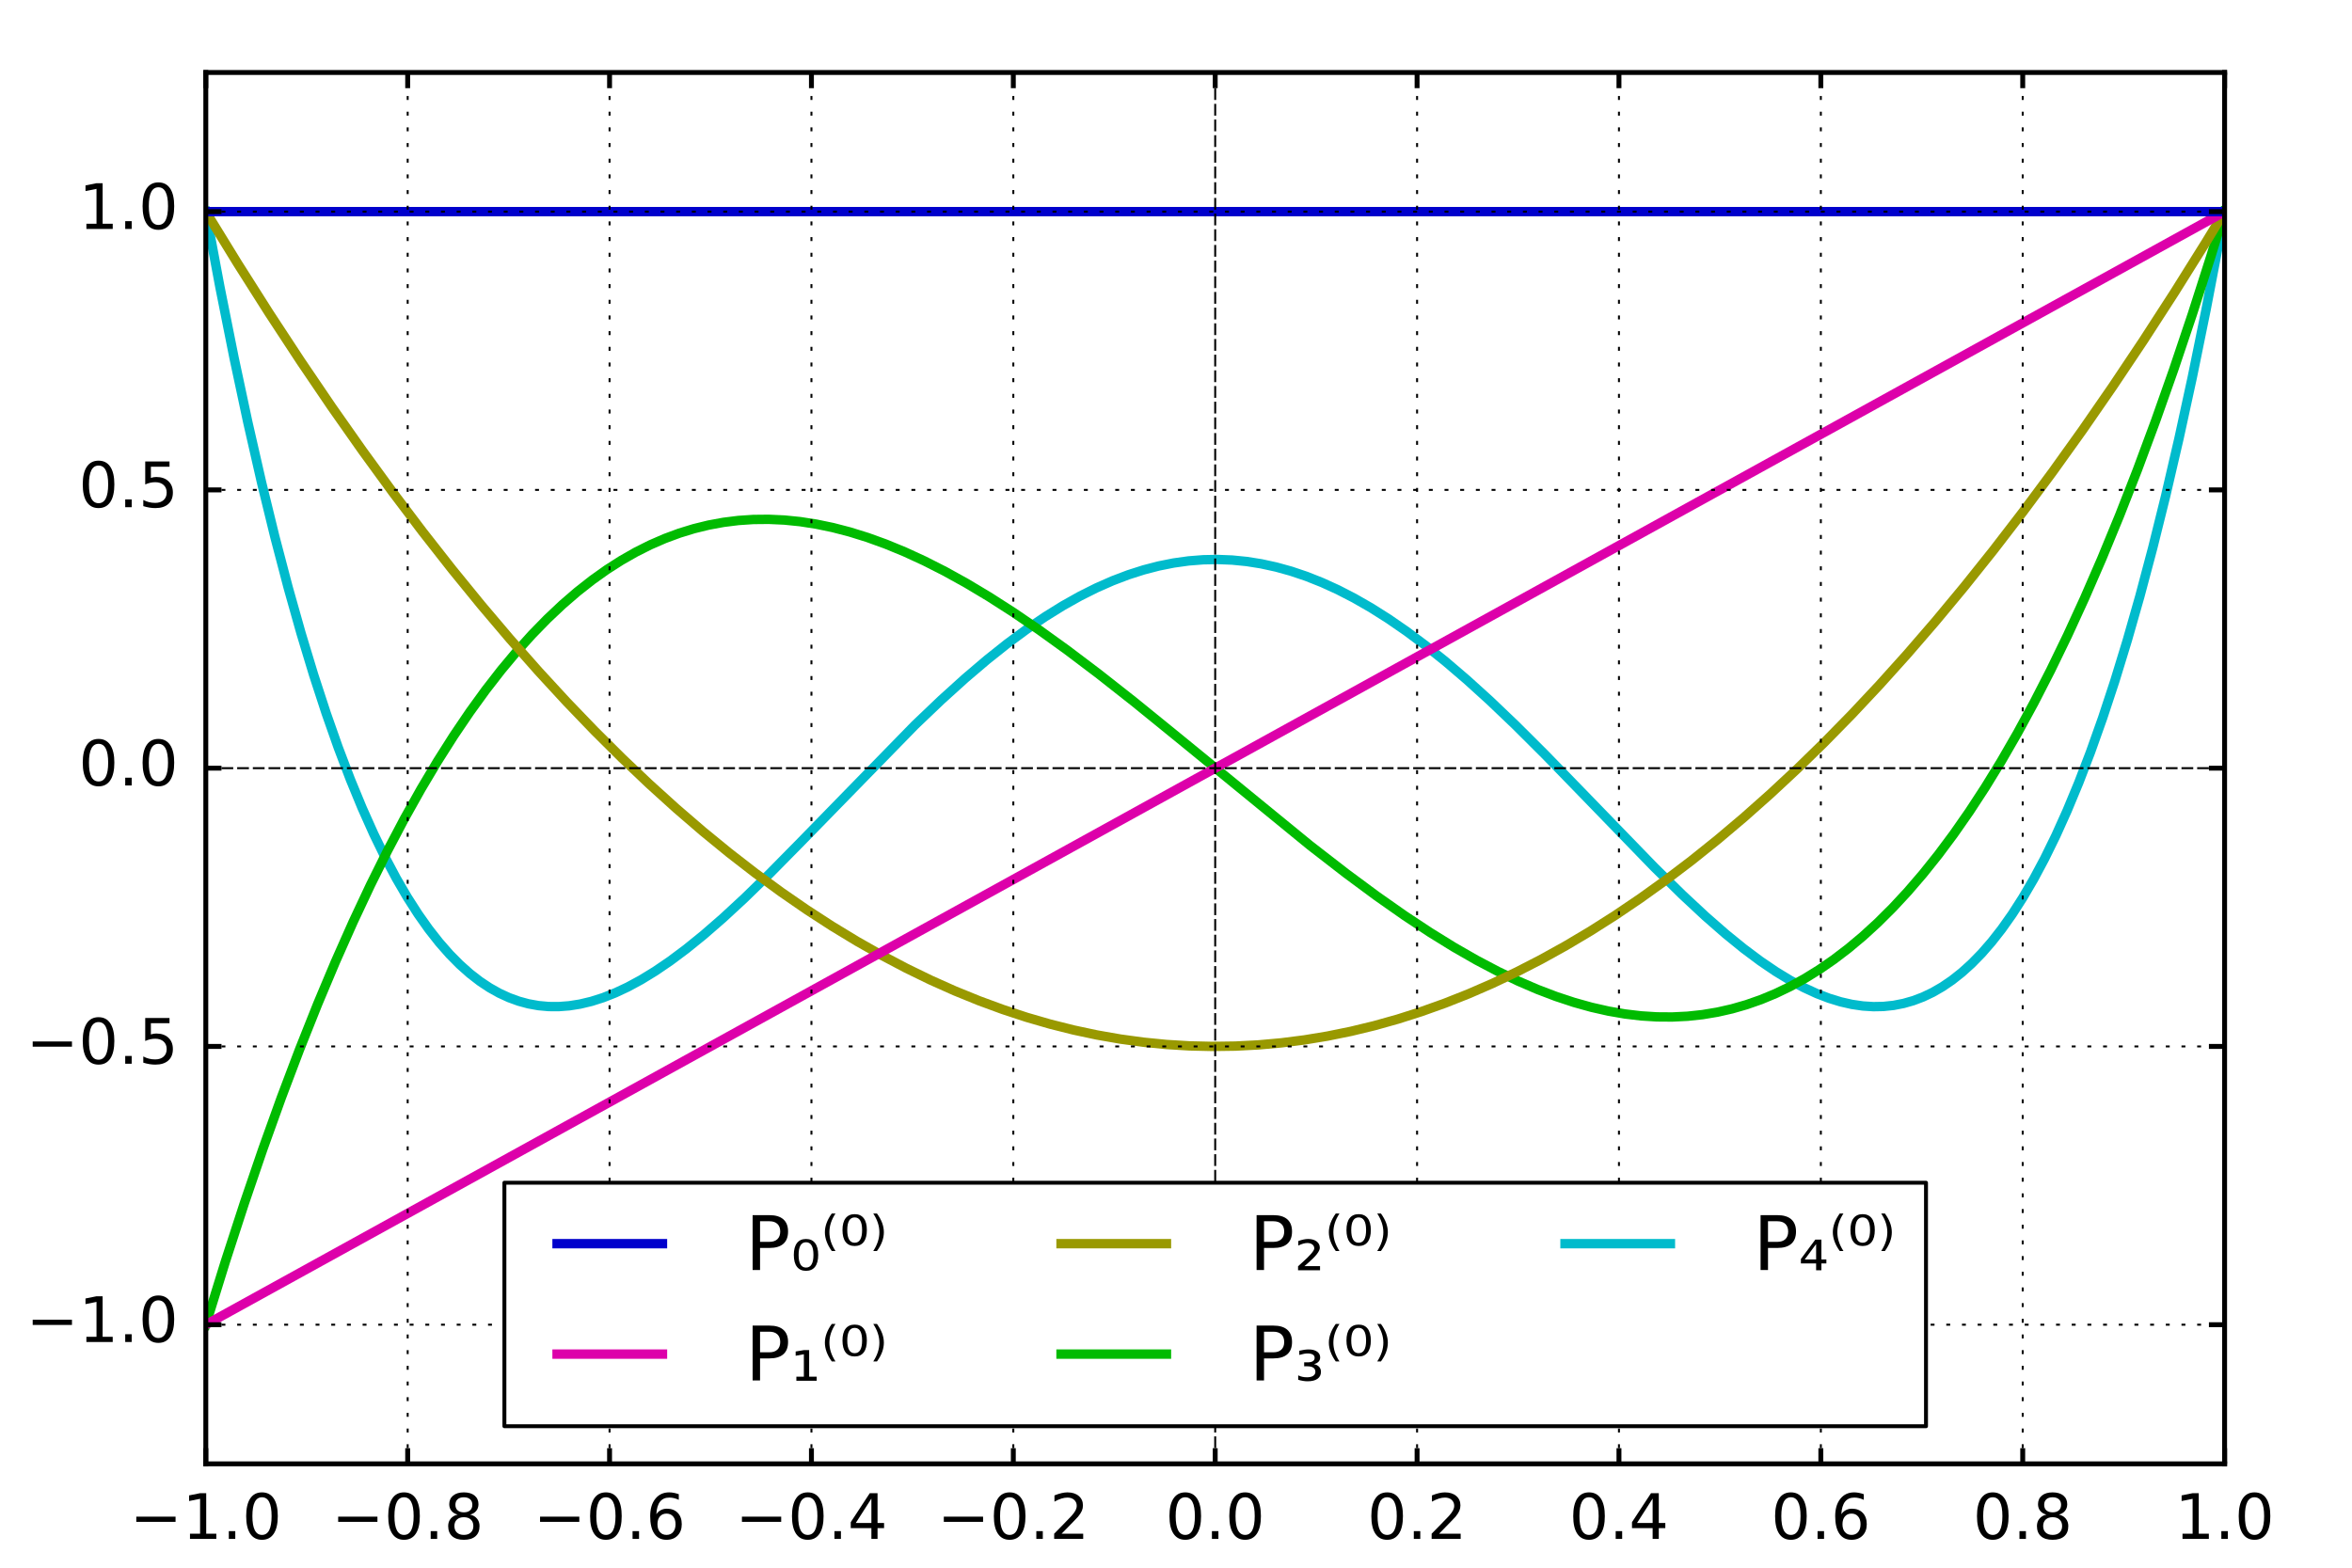 <?xml version='1.0' encoding='UTF-8'?>
<!DOCTYPE svg PUBLIC "-//W3C//DTD SVG 1.1//EN" "http://www.w3.org/Graphics/SVG/1.1/DTD/svg11.dtd">
<!-- Created with matplotlib (http://matplotlib.org/) -->
<svg xmlns="http://www.w3.org/2000/svg" xmlns:xlink="http://www.w3.org/1999/xlink" height="400px" version="1.1" viewBox="0 0 600 400" width="600px">
  <title>mplwp_legendreP04a0.svg</title>
  <desc>https://commons.wikimedia.org/wiki/File:mplwp_legendreP04a0.svg
Plot created with mplwp, the Matplotlib extension for Wikipedia plots.</desc>
  <defs>
    <style type="text/css">
*{stroke-linecap:butt;stroke-linejoin:round;stroke-miterlimit:100000;}
  </style>
  </defs>
  <defs>
    <clipPath id="p9bc7bbf97d">
      <rect height="355.0" width="515.0" x="52.5" y="18.5"/>
    </clipPath>
  </defs>
  <g id="figure_1">
    <g id="patch_1">
      <path d="M 0 400 
L 600 400 
L 600 0 
L 0 0 
z 
" style="fill:#ffffff;"/>
    </g>
    <g id="axes_1">
      <g id="patch_2">
        <path d="M 52.5 373.5 
L 567.5 373.5 
L 567.5 18.5 
L 52.5 18.5 
z 
" style="fill:#ffffff;"/>
      </g>
      <g id="line2d_1">
        <path clip-path="url(#p9bc7bbf97d)" d="M 52.5 54 
L 56.105 73.261 
L 59.71 91.309 
L 63.212 107.72 
L 66.714 123.061 
L 70.113 136.962 
L 73.512 149.921 
L 76.808 161.617 
L 80.001 172.159 
L 83.194 181.951 
L 86.284 190.735 
L 89.374 198.863 
L 92.361 206.115 
L 95.348 212.795 
L 98.232 218.719 
L 101.116 224.143 
L 103.897 228.918 
L 106.678 233.259 
L 109.356 237.045 
L 112.034 240.456 
L 114.712 243.506 
L 117.287 246.109 
L 119.862 248.402 
L 122.437 250.394 
L 124.909 252.035 
L 127.381 253.419 
L 129.853 254.555 
L 132.325 255.454 
L 134.797 256.123 
L 137.372 256.587 
L 139.947 256.822 
L 142.522 256.838 
L 145.2 256.634 
L 147.981 256.194 
L 150.865 255.505 
L 153.852 254.557 
L 156.942 253.338 
L 160.135 251.842 
L 163.534 250.003 
L 167.139 247.796 
L 170.95 245.202 
L 175.07 242.124 
L 179.499 238.537 
L 184.443 234.237 
L 189.902 229.187 
L 196.288 222.968 
L 204.322 214.814 
L 233.368 185.038 
L 240.166 178.554 
L 246.243 173.06 
L 251.805 168.327 
L 256.955 164.228 
L 261.899 160.575 
L 266.637 157.351 
L 271.169 154.538 
L 275.495 152.111 
L 279.718 149.996 
L 283.838 148.181 
L 287.855 146.654 
L 291.769 145.404 
L 295.58 144.414 
L 299.391 143.652 
L 303.202 143.121 
L 306.91 142.827 
L 310.618 142.753 
L 314.326 142.9 
L 318.034 143.268 
L 321.742 143.855 
L 325.553 144.684 
L 329.364 145.741 
L 333.278 147.06 
L 337.295 148.655 
L 341.312 150.488 
L 345.432 152.61 
L 349.758 155.091 
L 354.187 157.892 
L 358.822 161.09 
L 363.663 164.705 
L 368.71 168.753 
L 374.169 173.423 
L 380.04 178.746 
L 386.529 184.938 
L 394.048 192.43 
L 404.245 202.934 
L 422.064 221.32 
L 429.171 228.303 
L 435.042 233.773 
L 440.192 238.277 
L 444.827 242.044 
L 449.05 245.202 
L 452.964 247.863 
L 456.672 250.121 
L 460.174 251.997 
L 463.47 253.514 
L 466.56 254.701 
L 469.547 255.618 
L 472.431 256.273 
L 475.212 256.679 
L 477.89 256.85 
L 480.465 256.799 
L 483.04 256.528 
L 485.615 256.027 
L 488.087 255.32 
L 490.559 254.383 
L 493.031 253.206 
L 495.503 251.78 
L 497.975 250.095 
L 500.447 248.143 
L 502.919 245.913 
L 505.494 243.284 
L 508.069 240.331 
L 510.644 237.045 
L 513.322 233.259 
L 516 229.086 
L 518.781 224.328 
L 521.562 219.122 
L 524.446 213.235 
L 527.33 206.833 
L 530.317 199.64 
L 533.304 191.856 
L 536.394 183.161 
L 539.484 173.789 
L 542.677 163.37 
L 545.87 152.178 
L 549.166 139.788 
L 552.462 126.519 
L 555.861 111.883 
L 559.26 96.249 
L 562.762 79.062 
L 566.264 60.743 
L 567.5 54 
L 567.5 54 
" style="fill:none;stroke:#00bbcc;stroke-linecap:square;stroke-width:2.4;"/>
      </g>
      <g id="line2d_2">
        <path clip-path="url(#p9bc7bbf97d)" d="M 52.5 338 
L 57.444 322.032 
L 62.285 307.142 
L 67.023 293.271 
L 71.761 280.081 
L 76.396 267.822 
L 81.031 256.19 
L 85.563 245.41 
L 90.095 235.205 
L 94.524 225.776 
L 98.85 217.076 
L 103.176 208.868 
L 107.399 201.322 
L 111.622 194.227 
L 115.742 187.73 
L 119.862 181.644 
L 123.879 176.099 
L 127.896 170.927 
L 131.81 166.242 
L 135.724 161.897 
L 139.638 157.884 
L 143.449 154.291 
L 147.26 150.999 
L 151.071 148.002 
L 154.779 145.362 
L 158.487 142.989 
L 162.195 140.875 
L 165.903 139.015 
L 169.611 137.403 
L 173.319 136.031 
L 177.027 134.893 
L 180.735 133.984 
L 184.546 133.28 
L 188.357 132.803 
L 192.168 132.547 
L 196.082 132.507 
L 200.099 132.691 
L 204.116 133.097 
L 208.236 133.734 
L 212.459 134.611 
L 216.785 135.734 
L 221.317 137.144 
L 225.952 138.821 
L 230.793 140.813 
L 235.84 143.136 
L 241.093 145.804 
L 246.552 148.827 
L 252.32 152.278 
L 258.5 156.24 
L 265.092 160.736 
L 272.199 165.855 
L 280.13 171.846 
L 289.297 179.059 
L 300.936 188.518 
L 334.205 215.727 
L 343.372 222.832 
L 351.2 228.626 
L 358.307 233.615 
L 364.796 237.905 
L 370.873 241.663 
L 376.641 244.971 
L 382.1 247.847 
L 387.25 250.315 
L 392.194 252.444 
L 396.932 254.249 
L 401.567 255.78 
L 405.996 257.013 
L 410.322 257.991 
L 414.545 258.72 
L 418.665 259.207 
L 422.682 259.461 
L 426.596 259.489 
L 430.51 259.295 
L 434.321 258.885 
L 438.132 258.25 
L 441.84 257.409 
L 445.548 256.342 
L 449.256 255.042 
L 452.964 253.503 
L 456.672 251.72 
L 460.38 249.684 
L 464.088 247.391 
L 467.796 244.833 
L 471.504 242.005 
L 475.212 238.9 
L 479.023 235.413 
L 482.834 231.62 
L 486.645 227.514 
L 490.559 222.963 
L 494.473 218.068 
L 498.387 212.82 
L 502.404 207.059 
L 506.421 200.911 
L 510.541 194.195 
L 514.661 187.054 
L 518.884 179.284 
L 523.107 171.05 
L 527.433 162.123 
L 531.759 152.689 
L 536.188 142.494 
L 540.72 131.488 
L 545.252 119.892 
L 549.887 107.408 
L 554.522 94.281 
L 559.26 80.185 
L 563.998 65.391 
L 567.5 54 
L 567.5 54 
" style="fill:none;stroke:#00bb00;stroke-linecap:square;stroke-width:2.4;"/>
      </g>
      <g id="line2d_3">
        <path clip-path="url(#p9bc7bbf97d)" d="M 52.5 54 
L 60.637 67.249 
L 68.671 79.913 
L 76.705 92.162 
L 84.636 103.847 
L 92.464 114.985 
L 100.189 125.59 
L 107.811 135.677 
L 115.33 145.263 
L 122.746 154.361 
L 130.059 162.988 
L 137.372 171.27 
L 144.582 179.1 
L 151.689 186.49 
L 158.693 193.457 
L 165.594 200.012 
L 172.495 206.262 
L 179.293 212.119 
L 185.988 217.597 
L 192.683 222.787 
L 199.275 227.616 
L 205.764 232.097 
L 212.253 236.308 
L 218.639 240.187 
L 224.922 243.748 
L 231.205 247.056 
L 237.385 250.061 
L 243.565 252.822 
L 249.745 255.337 
L 255.822 257.571 
L 261.899 259.568 
L 267.873 261.299 
L 273.847 262.801 
L 279.821 264.074 
L 285.795 265.118 
L 291.666 265.92 
L 297.537 266.501 
L 303.408 266.86 
L 309.279 266.998 
L 315.15 266.915 
L 321.021 266.61 
L 326.892 266.083 
L 332.763 265.335 
L 338.634 264.366 
L 344.608 263.153 
L 350.582 261.71 
L 356.556 260.037 
L 362.53 258.136 
L 368.607 255.966 
L 374.684 253.559 
L 380.761 250.915 
L 386.941 247.983 
L 393.121 244.805 
L 399.404 241.323 
L 405.687 237.588 
L 412.073 233.531 
L 418.459 229.212 
L 424.948 224.555 
L 431.54 219.547 
L 438.132 214.26 
L 444.827 208.605 
L 451.625 202.567 
L 458.423 196.234 
L 465.324 189.5 
L 472.328 182.353 
L 479.435 174.779 
L 486.542 166.88 
L 493.752 158.535 
L 501.065 149.73 
L 508.481 140.45 
L 516 130.68 
L 523.622 120.406 
L 531.244 109.758 
L 538.969 98.586 
L 546.797 86.874 
L 554.728 74.606 
L 562.762 61.766 
L 567.5 54 
L 567.5 54 
" style="fill:none;stroke:#999900;stroke-linecap:square;stroke-width:2.4;"/>
      </g>
      <g id="line2d_4">
        <path clip-path="url(#p9bc7bbf97d)" d="M 52.5 338 
L 567.5 54 
L 567.5 54 
" style="fill:none;stroke:#dd00aa;stroke-linecap:square;stroke-width:2.4;"/>
      </g>
      <g id="line2d_5">
        <path clip-path="url(#p9bc7bbf97d)" d="M 52.5 54 
L 567.5 54 
L 567.5 54 
" style="fill:none;stroke:#0000cc;stroke-linecap:square;stroke-width:2.4;"/>
      </g>
      <g id="patch_3">
        <path d="M 52.5 18.5 
L 567.5 18.5 
" style="fill:none;stroke:#000000;stroke-linecap:square;stroke-linejoin:miter;stroke-width:1.25;"/>
      </g>
      <g id="patch_4">
        <path d="M 567.5 373.5 
L 567.5 18.5 
" style="fill:none;stroke:#000000;stroke-linecap:square;stroke-linejoin:miter;stroke-width:1.25;"/>
      </g>
      <g id="patch_5">
        <path d="M 52.5 373.5 
L 567.5 373.5 
" style="fill:none;stroke:#000000;stroke-linecap:square;stroke-linejoin:miter;stroke-width:1.25;"/>
      </g>
      <g id="patch_6">
        <path d="M 52.5 373.5 
L 52.5 18.5 
" style="fill:none;stroke:#000000;stroke-linecap:square;stroke-linejoin:miter;stroke-width:1.25;"/>
      </g>
      <g id="matplotlib.axis_1">
        <g id="xtick_1">
          <g id="line2d_6">
            <path clip-path="url(#p9bc7bbf97d)" d="M 52.5 373.5 
L 52.5 18.5 
" style="fill:none;stroke:#000000;stroke-dasharray:1,3;stroke-dashoffset:0.0;stroke-width:0.5;"/>
          </g>
          <g id="line2d_7">
            <defs>
              <path d="M 0 0 
L 0 -4 
" id="m3c4d0bc075" style="stroke:#000000;stroke-width:1.25;"/>
            </defs>
            <g>
              <use style="stroke:#000000;stroke-width:1.25;" x="52.5" xlink:href="#m3c4d0bc075" y="373.5"/>
            </g>
          </g>
          <g id="line2d_8">
            <defs>
              <path d="M 0 0 
L 0 4 
" id="m7f41afa40e" style="stroke:#000000;stroke-width:1.25;"/>
            </defs>
            <g>
              <use style="stroke:#000000;stroke-width:1.25;" x="52.5" xlink:href="#m7f41afa40e" y="18.5"/>
            </g>
          </g>
          <g id="text_1">
            <!-- −1.0 -->
            <defs>
              <path d="M 12.406 8.297 
L 28.516 8.297 
L 28.516 63.922 
L 10.984 60.406 
L 10.984 69.391 
L 28.422 72.906 
L 38.281 72.906 
L 38.281 8.297 
L 54.391 8.297 
L 54.391 0 
L 12.406 0 
z 
" id="DejaVuSans-31"/>
              <path d="M 31.781 66.406 
Q 24.172 66.406 20.328 58.906 
Q 16.5 51.422 16.5 36.375 
Q 16.5 21.391 20.328 13.891 
Q 24.172 6.391 31.781 6.391 
Q 39.453 6.391 43.281 13.891 
Q 47.125 21.391 47.125 36.375 
Q 47.125 51.422 43.281 58.906 
Q 39.453 66.406 31.781 66.406 
M 31.781 74.219 
Q 44.047 74.219 50.516 64.516 
Q 56.984 54.828 56.984 36.375 
Q 56.984 17.969 50.516 8.266 
Q 44.047 -1.422 31.781 -1.422 
Q 19.531 -1.422 13.062 8.266 
Q 6.594 17.969 6.594 36.375 
Q 6.594 54.828 13.062 64.516 
Q 19.531 74.219 31.781 74.219 
" id="DejaVuSans-30"/>
              <path d="M 10.688 12.406 
L 21 12.406 
L 21 0 
L 10.688 0 
z 
" id="DejaVuSans-2e"/>
              <path d="M 10.594 35.5 
L 73.188 35.5 
L 73.188 27.203 
L 10.594 27.203 
z 
" id="DejaVuSans-2212"/>
            </defs>
            <g transform="translate(33.074 392.658)scale(0.16 -0.16)">
              <use xlink:href="#DejaVuSans-2212"/>
              <use x="83.789" xlink:href="#DejaVuSans-31"/>
              <use x="147.412" xlink:href="#DejaVuSans-2e"/>
              <use x="179.199" xlink:href="#DejaVuSans-30"/>
            </g>
          </g>
        </g>
        <g id="xtick_2">
          <g id="line2d_9">
            <path clip-path="url(#p9bc7bbf97d)" d="M 104 373.5 
L 104 18.5 
" style="fill:none;stroke:#000000;stroke-dasharray:1,3;stroke-dashoffset:0.0;stroke-width:0.5;"/>
          </g>
          <g id="line2d_10">
            <g>
              <use style="stroke:#000000;stroke-width:1.25;" x="104.0" xlink:href="#m3c4d0bc075" y="373.5"/>
            </g>
          </g>
          <g id="line2d_11">
            <g>
              <use style="stroke:#000000;stroke-width:1.25;" x="104.0" xlink:href="#m7f41afa40e" y="18.5"/>
            </g>
          </g>
          <g id="text_2">
            <!-- −0.8 -->
            <defs>
              <path d="M 31.781 34.625 
Q 24.75 34.625 20.719 30.859 
Q 16.703 27.094 16.703 20.516 
Q 16.703 13.922 20.719 10.156 
Q 24.75 6.391 31.781 6.391 
Q 38.812 6.391 42.859 10.172 
Q 46.922 13.969 46.922 20.516 
Q 46.922 27.094 42.891 30.859 
Q 38.875 34.625 31.781 34.625 
M 21.922 38.812 
Q 15.578 40.375 12.031 44.719 
Q 8.5 49.078 8.5 55.328 
Q 8.5 64.062 14.719 69.141 
Q 20.953 74.219 31.781 74.219 
Q 42.672 74.219 48.875 69.141 
Q 55.078 64.062 55.078 55.328 
Q 55.078 49.078 51.531 44.719 
Q 48 40.375 41.703 38.812 
Q 48.828 37.156 52.797 32.312 
Q 56.781 27.484 56.781 20.516 
Q 56.781 9.906 50.312 4.234 
Q 43.844 -1.422 31.781 -1.422 
Q 19.734 -1.422 13.25 4.234 
Q 6.781 9.906 6.781 20.516 
Q 6.781 27.484 10.781 32.312 
Q 14.797 37.156 21.922 38.812 
M 18.312 54.391 
Q 18.312 48.734 21.844 45.562 
Q 25.391 42.391 31.781 42.391 
Q 38.141 42.391 41.719 45.562 
Q 45.312 48.734 45.312 54.391 
Q 45.312 60.062 41.719 63.234 
Q 38.141 66.406 31.781 66.406 
Q 25.391 66.406 21.844 63.234 
Q 18.312 60.062 18.312 54.391 
" id="DejaVuSans-38"/>
            </defs>
            <g transform="translate(84.574 392.658)scale(0.16 -0.16)">
              <use xlink:href="#DejaVuSans-2212"/>
              <use x="83.789" xlink:href="#DejaVuSans-30"/>
              <use x="147.412" xlink:href="#DejaVuSans-2e"/>
              <use x="179.199" xlink:href="#DejaVuSans-38"/>
            </g>
          </g>
        </g>
        <g id="xtick_3">
          <g id="line2d_12">
            <path clip-path="url(#p9bc7bbf97d)" d="M 155.5 373.5 
L 155.5 18.5 
" style="fill:none;stroke:#000000;stroke-dasharray:1,3;stroke-dashoffset:0.0;stroke-width:0.5;"/>
          </g>
          <g id="line2d_13">
            <g>
              <use style="stroke:#000000;stroke-width:1.25;" x="155.5" xlink:href="#m3c4d0bc075" y="373.5"/>
            </g>
          </g>
          <g id="line2d_14">
            <g>
              <use style="stroke:#000000;stroke-width:1.25;" x="155.5" xlink:href="#m7f41afa40e" y="18.5"/>
            </g>
          </g>
          <g id="text_3">
            <!-- −0.6 -->
            <defs>
              <path d="M 33.016 40.375 
Q 26.375 40.375 22.484 35.828 
Q 18.609 31.297 18.609 23.391 
Q 18.609 15.531 22.484 10.953 
Q 26.375 6.391 33.016 6.391 
Q 39.656 6.391 43.531 10.953 
Q 47.406 15.531 47.406 23.391 
Q 47.406 31.297 43.531 35.828 
Q 39.656 40.375 33.016 40.375 
M 52.594 71.297 
L 52.594 62.312 
Q 48.875 64.062 45.094 64.984 
Q 41.312 65.922 37.594 65.922 
Q 27.828 65.922 22.672 59.328 
Q 17.531 52.734 16.797 39.406 
Q 19.672 43.656 24.016 45.922 
Q 28.375 48.188 33.594 48.188 
Q 44.578 48.188 50.953 41.516 
Q 57.328 34.859 57.328 23.391 
Q 57.328 12.156 50.688 5.359 
Q 44.047 -1.422 33.016 -1.422 
Q 20.359 -1.422 13.672 8.266 
Q 6.984 17.969 6.984 36.375 
Q 6.984 53.656 15.188 63.938 
Q 23.391 74.219 37.203 74.219 
Q 40.922 74.219 44.703 73.484 
Q 48.484 72.75 52.594 71.297 
" id="DejaVuSans-36"/>
            </defs>
            <g transform="translate(136.074 392.658)scale(0.16 -0.16)">
              <use xlink:href="#DejaVuSans-2212"/>
              <use x="83.789" xlink:href="#DejaVuSans-30"/>
              <use x="147.412" xlink:href="#DejaVuSans-2e"/>
              <use x="179.199" xlink:href="#DejaVuSans-36"/>
            </g>
          </g>
        </g>
        <g id="xtick_4">
          <g id="line2d_15">
            <path clip-path="url(#p9bc7bbf97d)" d="M 207 373.5 
L 207 18.5 
" style="fill:none;stroke:#000000;stroke-dasharray:1,3;stroke-dashoffset:0.0;stroke-width:0.5;"/>
          </g>
          <g id="line2d_16">
            <g>
              <use style="stroke:#000000;stroke-width:1.25;" x="207.0" xlink:href="#m3c4d0bc075" y="373.5"/>
            </g>
          </g>
          <g id="line2d_17">
            <g>
              <use style="stroke:#000000;stroke-width:1.25;" x="207.0" xlink:href="#m7f41afa40e" y="18.5"/>
            </g>
          </g>
          <g id="text_4">
            <!-- −0.4 -->
            <defs>
              <path d="M 37.797 64.312 
L 12.891 25.391 
L 37.797 25.391 
z 
M 35.203 72.906 
L 47.609 72.906 
L 47.609 25.391 
L 58.016 25.391 
L 58.016 17.188 
L 47.609 17.188 
L 47.609 0 
L 37.797 0 
L 37.797 17.188 
L 4.891 17.188 
L 4.891 26.703 
z 
" id="DejaVuSans-34"/>
            </defs>
            <g transform="translate(187.574 392.658)scale(0.16 -0.16)">
              <use xlink:href="#DejaVuSans-2212"/>
              <use x="83.789" xlink:href="#DejaVuSans-30"/>
              <use x="147.412" xlink:href="#DejaVuSans-2e"/>
              <use x="179.199" xlink:href="#DejaVuSans-34"/>
            </g>
          </g>
        </g>
        <g id="xtick_5">
          <g id="line2d_18">
            <path clip-path="url(#p9bc7bbf97d)" d="M 258.5 373.5 
L 258.5 18.5 
" style="fill:none;stroke:#000000;stroke-dasharray:1,3;stroke-dashoffset:0.0;stroke-width:0.5;"/>
          </g>
          <g id="line2d_19">
            <g>
              <use style="stroke:#000000;stroke-width:1.25;" x="258.5" xlink:href="#m3c4d0bc075" y="373.5"/>
            </g>
          </g>
          <g id="line2d_20">
            <g>
              <use style="stroke:#000000;stroke-width:1.25;" x="258.5" xlink:href="#m7f41afa40e" y="18.5"/>
            </g>
          </g>
          <g id="text_5">
            <!-- −0.2 -->
            <defs>
              <path d="M 19.188 8.297 
L 53.609 8.297 
L 53.609 0 
L 7.328 0 
L 7.328 8.297 
Q 12.938 14.109 22.625 23.891 
Q 32.328 33.688 34.812 36.531 
Q 39.547 41.844 41.422 45.531 
Q 43.312 49.219 43.312 52.781 
Q 43.312 58.594 39.234 62.25 
Q 35.156 65.922 28.609 65.922 
Q 23.969 65.922 18.812 64.312 
Q 13.672 62.703 7.812 59.422 
L 7.812 69.391 
Q 13.766 71.781 18.938 73 
Q 24.125 74.219 28.422 74.219 
Q 39.75 74.219 46.484 68.547 
Q 53.219 62.891 53.219 53.422 
Q 53.219 48.922 51.531 44.891 
Q 49.859 40.875 45.406 35.406 
Q 44.188 33.984 37.641 27.219 
Q 31.109 20.453 19.188 8.297 
" id="DejaVuSans-32"/>
            </defs>
            <g transform="translate(239.074 392.658)scale(0.16 -0.16)">
              <use xlink:href="#DejaVuSans-2212"/>
              <use x="83.789" xlink:href="#DejaVuSans-30"/>
              <use x="147.412" xlink:href="#DejaVuSans-2e"/>
              <use x="179.199" xlink:href="#DejaVuSans-32"/>
            </g>
          </g>
        </g>
        <g id="xtick_6">
          <g id="line2d_21">
            <path clip-path="url(#p9bc7bbf97d)" d="M 310 373.5 
L 310 18.5 
" style="fill:none;stroke:#000000;stroke-dasharray:3,1;stroke-dashoffset:0.0;stroke-width:0.5;"/>
          </g>
          <g id="line2d_22">
            <g>
              <use style="stroke:#000000;stroke-width:1.25;" x="310.0" xlink:href="#m3c4d0bc075" y="373.5"/>
            </g>
          </g>
          <g id="line2d_23">
            <g>
              <use style="stroke:#000000;stroke-width:1.25;" x="310.0" xlink:href="#m7f41afa40e" y="18.5"/>
            </g>
          </g>
          <g id="text_6">
            <!-- 0.0 -->
            <g transform="translate(297.277 392.658)scale(0.16 -0.16)">
              <use xlink:href="#DejaVuSans-30"/>
              <use x="63.623" xlink:href="#DejaVuSans-2e"/>
              <use x="95.41" xlink:href="#DejaVuSans-30"/>
            </g>
          </g>
        </g>
        <g id="xtick_7">
          <g id="line2d_24">
            <path clip-path="url(#p9bc7bbf97d)" d="M 361.5 373.5 
L 361.5 18.5 
" style="fill:none;stroke:#000000;stroke-dasharray:1,3;stroke-dashoffset:0.0;stroke-width:0.5;"/>
          </g>
          <g id="line2d_25">
            <g>
              <use style="stroke:#000000;stroke-width:1.25;" x="361.5" xlink:href="#m3c4d0bc075" y="373.5"/>
            </g>
          </g>
          <g id="line2d_26">
            <g>
              <use style="stroke:#000000;stroke-width:1.25;" x="361.5" xlink:href="#m7f41afa40e" y="18.5"/>
            </g>
          </g>
          <g id="text_7">
            <!-- 0.2 -->
            <g transform="translate(348.777 392.658)scale(0.16 -0.16)">
              <use xlink:href="#DejaVuSans-30"/>
              <use x="63.623" xlink:href="#DejaVuSans-2e"/>
              <use x="95.41" xlink:href="#DejaVuSans-32"/>
            </g>
          </g>
        </g>
        <g id="xtick_8">
          <g id="line2d_27">
            <path clip-path="url(#p9bc7bbf97d)" d="M 413 373.5 
L 413 18.5 
" style="fill:none;stroke:#000000;stroke-dasharray:1,3;stroke-dashoffset:0.0;stroke-width:0.5;"/>
          </g>
          <g id="line2d_28">
            <g>
              <use style="stroke:#000000;stroke-width:1.25;" x="413.0" xlink:href="#m3c4d0bc075" y="373.5"/>
            </g>
          </g>
          <g id="line2d_29">
            <g>
              <use style="stroke:#000000;stroke-width:1.25;" x="413.0" xlink:href="#m7f41afa40e" y="18.5"/>
            </g>
          </g>
          <g id="text_8">
            <!-- 0.4 -->
            <g transform="translate(400.277 392.658)scale(0.16 -0.16)">
              <use xlink:href="#DejaVuSans-30"/>
              <use x="63.623" xlink:href="#DejaVuSans-2e"/>
              <use x="95.41" xlink:href="#DejaVuSans-34"/>
            </g>
          </g>
        </g>
        <g id="xtick_9">
          <g id="line2d_30">
            <path clip-path="url(#p9bc7bbf97d)" d="M 464.5 373.5 
L 464.5 18.5 
" style="fill:none;stroke:#000000;stroke-dasharray:1,3;stroke-dashoffset:0.0;stroke-width:0.5;"/>
          </g>
          <g id="line2d_31">
            <g>
              <use style="stroke:#000000;stroke-width:1.25;" x="464.5" xlink:href="#m3c4d0bc075" y="373.5"/>
            </g>
          </g>
          <g id="line2d_32">
            <g>
              <use style="stroke:#000000;stroke-width:1.25;" x="464.5" xlink:href="#m7f41afa40e" y="18.5"/>
            </g>
          </g>
          <g id="text_9">
            <!-- 0.6 -->
            <g transform="translate(451.777 392.658)scale(0.16 -0.16)">
              <use xlink:href="#DejaVuSans-30"/>
              <use x="63.623" xlink:href="#DejaVuSans-2e"/>
              <use x="95.41" xlink:href="#DejaVuSans-36"/>
            </g>
          </g>
        </g>
        <g id="xtick_10">
          <g id="line2d_33">
            <path clip-path="url(#p9bc7bbf97d)" d="M 516 373.5 
L 516 18.5 
" style="fill:none;stroke:#000000;stroke-dasharray:1,3;stroke-dashoffset:0.0;stroke-width:0.5;"/>
          </g>
          <g id="line2d_34">
            <g>
              <use style="stroke:#000000;stroke-width:1.25;" x="516.0" xlink:href="#m3c4d0bc075" y="373.5"/>
            </g>
          </g>
          <g id="line2d_35">
            <g>
              <use style="stroke:#000000;stroke-width:1.25;" x="516.0" xlink:href="#m7f41afa40e" y="18.5"/>
            </g>
          </g>
          <g id="text_10">
            <!-- 0.8 -->
            <g transform="translate(503.277 392.658)scale(0.16 -0.16)">
              <use xlink:href="#DejaVuSans-30"/>
              <use x="63.623" xlink:href="#DejaVuSans-2e"/>
              <use x="95.41" xlink:href="#DejaVuSans-38"/>
            </g>
          </g>
        </g>
        <g id="xtick_11">
          <g id="line2d_36">
            <path clip-path="url(#p9bc7bbf97d)" d="M 567.5 373.5 
L 567.5 18.5 
" style="fill:none;stroke:#000000;stroke-dasharray:1,3;stroke-dashoffset:0.0;stroke-width:0.5;"/>
          </g>
          <g id="line2d_37">
            <g>
              <use style="stroke:#000000;stroke-width:1.25;" x="567.5" xlink:href="#m3c4d0bc075" y="373.5"/>
            </g>
          </g>
          <g id="line2d_38">
            <g>
              <use style="stroke:#000000;stroke-width:1.25;" x="567.5" xlink:href="#m7f41afa40e" y="18.5"/>
            </g>
          </g>
          <g id="text_11">
            <!-- 1.0 -->
            <g transform="translate(554.778 392.658)scale(0.16 -0.16)">
              <use xlink:href="#DejaVuSans-31"/>
              <use x="63.623" xlink:href="#DejaVuSans-2e"/>
              <use x="95.41" xlink:href="#DejaVuSans-30"/>
            </g>
          </g>
        </g>
      </g>
      <g id="matplotlib.axis_2">
        <g id="ytick_1">
          <g id="line2d_39">
            <path clip-path="url(#p9bc7bbf97d)" d="M 52.5 338 
L 567.5 338 
" style="fill:none;stroke:#000000;stroke-dasharray:1,3;stroke-dashoffset:0.0;stroke-width:0.5;"/>
          </g>
          <g id="line2d_40">
            <defs>
              <path d="M 0 0 
L 4 0 
" id="m71abda44a8" style="stroke:#000000;stroke-width:1.25;"/>
            </defs>
            <g>
              <use style="stroke:#000000;stroke-width:1.25;" x="52.5" xlink:href="#m71abda44a8" y="338.0"/>
            </g>
          </g>
          <g id="line2d_41">
            <defs>
              <path d="M 0 0 
L -4 0 
" id="mf8759d27d3" style="stroke:#000000;stroke-width:1.25;"/>
            </defs>
            <g>
              <use style="stroke:#000000;stroke-width:1.25;" x="567.5" xlink:href="#mf8759d27d3" y="338.0"/>
            </g>
          </g>
          <g id="text_12">
            <!-- −1.0 -->
            <g transform="translate(6.647 342.415)scale(0.16 -0.16)">
              <use xlink:href="#DejaVuSans-2212"/>
              <use x="83.789" xlink:href="#DejaVuSans-31"/>
              <use x="147.412" xlink:href="#DejaVuSans-2e"/>
              <use x="179.199" xlink:href="#DejaVuSans-30"/>
            </g>
          </g>
        </g>
        <g id="ytick_2">
          <g id="line2d_42">
            <path clip-path="url(#p9bc7bbf97d)" d="M 52.5 267 
L 567.5 267 
" style="fill:none;stroke:#000000;stroke-dasharray:1,3;stroke-dashoffset:0.0;stroke-width:0.5;"/>
          </g>
          <g id="line2d_43">
            <g>
              <use style="stroke:#000000;stroke-width:1.25;" x="52.5" xlink:href="#m71abda44a8" y="267.0"/>
            </g>
          </g>
          <g id="line2d_44">
            <g>
              <use style="stroke:#000000;stroke-width:1.25;" x="567.5" xlink:href="#mf8759d27d3" y="267.0"/>
            </g>
          </g>
          <g id="text_13">
            <!-- −0.5 -->
            <defs>
              <path d="M 10.797 72.906 
L 49.516 72.906 
L 49.516 64.594 
L 19.828 64.594 
L 19.828 46.734 
Q 21.969 47.469 24.109 47.828 
Q 26.266 48.188 28.422 48.188 
Q 40.625 48.188 47.75 41.5 
Q 54.891 34.812 54.891 23.391 
Q 54.891 11.625 47.562 5.094 
Q 40.234 -1.422 26.906 -1.422 
Q 22.312 -1.422 17.547 -0.641 
Q 12.797 0.141 7.719 1.703 
L 7.719 11.625 
Q 12.109 9.234 16.797 8.062 
Q 21.484 6.891 26.703 6.891 
Q 35.156 6.891 40.078 11.328 
Q 45.016 15.766 45.016 23.391 
Q 45.016 31 40.078 35.438 
Q 35.156 39.891 26.703 39.891 
Q 22.75 39.891 18.812 39.016 
Q 14.891 38.141 10.797 36.281 
z 
" id="DejaVuSans-35"/>
            </defs>
            <g transform="translate(6.647 271.415)scale(0.16 -0.16)">
              <use xlink:href="#DejaVuSans-2212"/>
              <use x="83.789" xlink:href="#DejaVuSans-30"/>
              <use x="147.412" xlink:href="#DejaVuSans-2e"/>
              <use x="179.199" xlink:href="#DejaVuSans-35"/>
            </g>
          </g>
        </g>
        <g id="ytick_3">
          <g id="line2d_45">
            <path clip-path="url(#p9bc7bbf97d)" d="M 52.5 196 
L 567.5 196 
" style="fill:none;stroke:#000000;stroke-dasharray:3,1;stroke-dashoffset:0.0;stroke-width:0.5;"/>
          </g>
          <g id="line2d_46">
            <g>
              <use style="stroke:#000000;stroke-width:1.25;" x="52.5" xlink:href="#m71abda44a8" y="196.0"/>
            </g>
          </g>
          <g id="line2d_47">
            <g>
              <use style="stroke:#000000;stroke-width:1.25;" x="567.5" xlink:href="#mf8759d27d3" y="196.0"/>
            </g>
          </g>
          <g id="text_14">
            <!-- 0.0 -->
            <g transform="translate(20.055 200.415)scale(0.16 -0.16)">
              <use xlink:href="#DejaVuSans-30"/>
              <use x="63.623" xlink:href="#DejaVuSans-2e"/>
              <use x="95.41" xlink:href="#DejaVuSans-30"/>
            </g>
          </g>
        </g>
        <g id="ytick_4">
          <g id="line2d_48">
            <path clip-path="url(#p9bc7bbf97d)" d="M 52.5 125 
L 567.5 125 
" style="fill:none;stroke:#000000;stroke-dasharray:1,3;stroke-dashoffset:0.0;stroke-width:0.5;"/>
          </g>
          <g id="line2d_49">
            <g>
              <use style="stroke:#000000;stroke-width:1.25;" x="52.5" xlink:href="#m71abda44a8" y="125.0"/>
            </g>
          </g>
          <g id="line2d_50">
            <g>
              <use style="stroke:#000000;stroke-width:1.25;" x="567.5" xlink:href="#mf8759d27d3" y="125.0"/>
            </g>
          </g>
          <g id="text_15">
            <!-- 0.5 -->
            <g transform="translate(20.055 129.415)scale(0.16 -0.16)">
              <use xlink:href="#DejaVuSans-30"/>
              <use x="63.623" xlink:href="#DejaVuSans-2e"/>
              <use x="95.41" xlink:href="#DejaVuSans-35"/>
            </g>
          </g>
        </g>
        <g id="ytick_5">
          <g id="line2d_51">
            <path clip-path="url(#p9bc7bbf97d)" d="M 52.5 54 
L 567.5 54 
" style="fill:none;stroke:#000000;stroke-dasharray:1,3;stroke-dashoffset:0.0;stroke-width:0.5;"/>
          </g>
          <g id="line2d_52">
            <g>
              <use style="stroke:#000000;stroke-width:1.25;" x="52.5" xlink:href="#m71abda44a8" y="54.0"/>
            </g>
          </g>
          <g id="line2d_53">
            <g>
              <use style="stroke:#000000;stroke-width:1.25;" x="567.5" xlink:href="#mf8759d27d3" y="54.0"/>
            </g>
          </g>
          <g id="text_16">
            <!-- 1.0 -->
            <g transform="translate(20.055 58.415)scale(0.16 -0.16)">
              <use xlink:href="#DejaVuSans-31"/>
              <use x="63.623" xlink:href="#DejaVuSans-2e"/>
              <use x="95.41" xlink:href="#DejaVuSans-30"/>
            </g>
          </g>
        </g>
      </g>
      <g id="legend_1">
        <g id="patch_7">
          <path d="M 128.673 363.9 
L 491.327 363.9 
L 491.327 301.776 
L 128.673 301.776 
z 
" style="fill:#ffffff;stroke:#000000;stroke-linejoin:miter;"/>
        </g>
        <g id="line2d_54">
          <path d="M 142.113 317.325 
L 168.993 317.325 
" style="fill:none;stroke:#0000cc;stroke-linecap:square;stroke-width:2.4;"/>
        </g>
        <g id="line2d_55"/>
        <g id="text_17">
          <!-- P₀⁽⁰⁾ -->
          <defs>
            <path d="M 27.828 32.672 
Q 25.391 36.875 20.453 36.875 
Q 15.531 36.875 13.094 32.672 
Q 10.594 28.469 10.594 20.078 
Q 10.594 11.625 13.094 7.438 
Q 15.531 3.234 20.453 3.234 
Q 25.391 3.234 27.828 7.438 
Q 30.328 11.625 30.328 20.078 
Q 30.328 28.469 27.828 32.672 
z 
M 20.453 41.219 
Q 28.328 41.219 32.469 35.797 
Q 36.625 30.375 36.625 20.078 
Q 36.625 9.719 32.469 4.297 
Q 28.328 -1.109 20.453 -1.109 
Q 12.547 -1.109 8.391 4.297 
Q 4.25 9.719 4.25 20.078 
Q 4.25 30.375 8.391 35.797 
Q 12.547 41.219 20.453 41.219 
" id="DejaVuSans-2080"/>
            <path d="M 27.828 65.672 
Q 25.391 69.875 20.453 69.875 
Q 15.531 69.875 13.094 65.672 
Q 10.594 61.469 10.594 53.078 
Q 10.594 44.625 13.094 40.438 
Q 15.531 36.234 20.453 36.234 
Q 25.391 36.234 27.828 40.438 
Q 30.328 44.625 30.328 53.078 
Q 30.328 61.469 27.828 65.672 
z 
M 20.453 74.219 
Q 28.328 74.219 32.469 68.797 
Q 36.625 63.375 36.625 53.078 
Q 36.625 42.719 32.469 37.297 
Q 28.328 31.891 20.453 31.891 
Q 12.547 31.891 8.391 37.297 
Q 4.25 42.719 4.25 53.078 
Q 4.25 63.375 8.391 68.797 
Q 12.547 74.219 20.453 74.219 
" id="DejaVuSans-2070"/>
            <path d="M 19.672 64.797 
L 19.672 37.406 
L 32.078 37.406 
Q 38.969 37.406 42.719 40.969 
Q 46.484 44.531 46.484 51.125 
Q 46.484 57.672 42.719 61.234 
Q 38.969 64.797 32.078 64.797 
z 
M 9.812 72.906 
L 32.078 72.906 
Q 44.344 72.906 50.609 67.359 
Q 56.891 61.812 56.891 51.125 
Q 56.891 40.328 50.609 34.812 
Q 44.344 29.297 32.078 29.297 
L 19.672 29.297 
L 19.672 0 
L 9.812 0 
z 
" id="DejaVuSans-50"/>
            <path d="M 5.031 75.094 
L 9.969 75.094 
Q 14.594 68.656 16.891 62.5 
Q 19.141 56.297 19.141 50.188 
Q 19.141 44.094 16.891 37.891 
Q 14.594 31.641 9.969 25.25 
L 5.031 25.25 
Q 9.125 31.5 11.141 37.703 
Q 13.188 43.891 13.188 50.188 
Q 13.188 56.5 11.141 62.641 
Q 9.125 68.797 5.031 75.094 
" id="DejaVuSans-207e"/>
            <path d="M 19.531 75.094 
Q 15.438 68.797 13.422 62.641 
Q 11.422 56.5 11.422 50.188 
Q 11.422 43.891 13.422 37.688 
Q 15.438 31.5 19.531 25.25 
L 14.594 25.25 
Q 10.016 31.641 7.719 37.891 
Q 5.422 44.094 5.422 50.188 
Q 5.422 56.297 7.719 62.5 
Q 9.969 68.656 14.594 75.094 
z 
" id="DejaVuSans-207d"/>
          </defs>
          <g transform="translate(190.113 324.045)scale(0.192 -0.192)">
            <use xlink:href="#DejaVuSans-50"/>
            <use x="60.303" xlink:href="#DejaVuSans-2080"/>
            <use x="100.391" xlink:href="#DejaVuSans-207d"/>
            <use x="124.951" xlink:href="#DejaVuSans-2070"/>
            <use x="165.039" xlink:href="#DejaVuSans-207e"/>
          </g>
        </g>
        <g id="line2d_56">
          <path d="M 142.113 345.507 
L 168.993 345.507 
" style="fill:none;stroke:#dd00aa;stroke-linecap:square;stroke-width:2.4;"/>
        </g>
        <g id="line2d_57"/>
        <g id="text_18">
          <!-- P₁⁽⁰⁾ -->
          <defs>
            <path d="M 7.625 4.984 
L 17.578 4.984 
L 17.578 34.828 
L 6.688 32.828 
L 6.688 38.484 
L 17.922 40.391 
L 24.609 40.391 
L 24.609 4.984 
L 34.625 4.984 
L 34.625 -0.375 
L 7.625 -0.375 
z 
" id="DejaVuSans-2081"/>
          </defs>
          <g transform="translate(190.113 352.227)scale(0.192 -0.192)">
            <use xlink:href="#DejaVuSans-50"/>
            <use x="60.303" xlink:href="#DejaVuSans-2081"/>
            <use x="100.391" xlink:href="#DejaVuSans-207d"/>
            <use x="124.951" xlink:href="#DejaVuSans-2070"/>
            <use x="165.039" xlink:href="#DejaVuSans-207e"/>
          </g>
        </g>
        <g id="line2d_58">
          <path d="M 270.678 317.325 
L 297.558 317.325 
" style="fill:none;stroke:#999900;stroke-linecap:square;stroke-width:2.4;"/>
        </g>
        <g id="line2d_59"/>
        <g id="text_19">
          <!-- P₂⁽⁰⁾ -->
          <defs>
            <path d="M 13.094 5.188 
L 33.797 5.188 
L 33.797 -0.375 
L 4.594 -0.375 
L 4.594 4.984 
Q 6.25 6.5 9.328 9.234 
Q 26.125 24.125 26.125 28.719 
Q 26.125 31.938 23.578 33.906 
Q 21.047 35.891 16.891 35.891 
Q 14.359 35.891 11.375 35.031 
Q 8.406 34.188 4.891 32.484 
L 4.891 38.484 
Q 8.641 39.859 11.891 40.531 
Q 15.141 41.219 17.922 41.219 
Q 25 41.219 29.25 38 
Q 33.5 34.781 33.5 29.5 
Q 33.5 22.719 17.328 8.844 
Q 14.594 6.5 13.094 5.188 
" id="DejaVuSans-2082"/>
          </defs>
          <g transform="translate(318.678 324.045)scale(0.192 -0.192)">
            <use xlink:href="#DejaVuSans-50"/>
            <use x="60.303" xlink:href="#DejaVuSans-2082"/>
            <use x="100.391" xlink:href="#DejaVuSans-207d"/>
            <use x="124.951" xlink:href="#DejaVuSans-2070"/>
            <use x="165.039" xlink:href="#DejaVuSans-207e"/>
          </g>
        </g>
        <g id="line2d_60">
          <path d="M 270.678 345.507 
L 297.558 345.507 
" style="fill:none;stroke:#00bb00;stroke-linecap:square;stroke-width:2.4;"/>
        </g>
        <g id="line2d_61"/>
        <g id="text_20">
          <!-- P₃⁽⁰⁾ -->
          <defs>
            <path d="M 25.594 21.688 
Q 30.078 20.812 32.547 18.141 
Q 35.016 15.484 35.016 11.484 
Q 35.016 5.422 30.375 2.156 
Q 25.734 -1.109 17.094 -1.109 
Q 14.312 -1.109 11.25 -0.594 
Q 8.203 -0.094 4.781 0.891 
L 4.781 6.797 
Q 7.328 5.484 10.234 4.844 
Q 13.141 4.203 16.406 4.203 
Q 21.734 4.203 24.656 6.125 
Q 27.594 8.062 27.594 11.484 
Q 27.594 15.094 24.875 16.953 
Q 22.172 18.812 16.891 18.812 
L 12.703 18.812 
L 12.703 24.078 
L 17.281 24.078 
Q 21.875 24.078 24.234 25.609 
Q 26.609 27.156 26.609 30.094 
Q 26.609 32.922 24.172 34.406 
Q 21.734 35.891 17.094 35.891 
Q 15.141 35.891 12.641 35.453 
Q 10.156 35.016 6.203 33.891 
L 6.203 39.516 
Q 9.766 40.344 12.891 40.781 
Q 16.016 41.219 18.703 41.219 
Q 25.734 41.219 29.859 38.328 
Q 33.984 35.453 33.984 30.625 
Q 33.984 27.25 31.781 24.906 
Q 29.594 22.562 25.594 21.688 
" id="DejaVuSans-2083"/>
          </defs>
          <g transform="translate(318.678 352.227)scale(0.192 -0.192)">
            <use xlink:href="#DejaVuSans-50"/>
            <use x="60.303" xlink:href="#DejaVuSans-2083"/>
            <use x="100.391" xlink:href="#DejaVuSans-207d"/>
            <use x="124.951" xlink:href="#DejaVuSans-2070"/>
            <use x="165.039" xlink:href="#DejaVuSans-207e"/>
          </g>
        </g>
        <g id="line2d_62">
          <path d="M 399.243 317.325 
L 426.123 317.325 
" style="fill:none;stroke:#00bbcc;stroke-linecap:square;stroke-width:2.4;"/>
        </g>
        <g id="line2d_63"/>
        <g id="text_21">
          <!-- P₄⁽⁰⁾ -->
          <defs>
            <path d="M 23.297 34.484 
L 8.203 14.016 
L 23.297 14.016 
z 
M 22.219 40.391 
L 30.328 40.391 
L 30.328 14.016 
L 36.922 14.016 
L 36.922 8.703 
L 30.328 8.703 
L 30.328 -0.375 
L 23.297 -0.375 
L 23.297 8.703 
L 3.078 8.703 
L 3.078 14.609 
z 
" id="DejaVuSans-2084"/>
          </defs>
          <g transform="translate(447.243 324.045)scale(0.192 -0.192)">
            <use xlink:href="#DejaVuSans-50"/>
            <use x="60.303" xlink:href="#DejaVuSans-2084"/>
            <use x="100.391" xlink:href="#DejaVuSans-207d"/>
            <use x="124.951" xlink:href="#DejaVuSans-2070"/>
            <use x="165.039" xlink:href="#DejaVuSans-207e"/>
          </g>
        </g>
      </g>
    </g>
  </g>
</svg>

